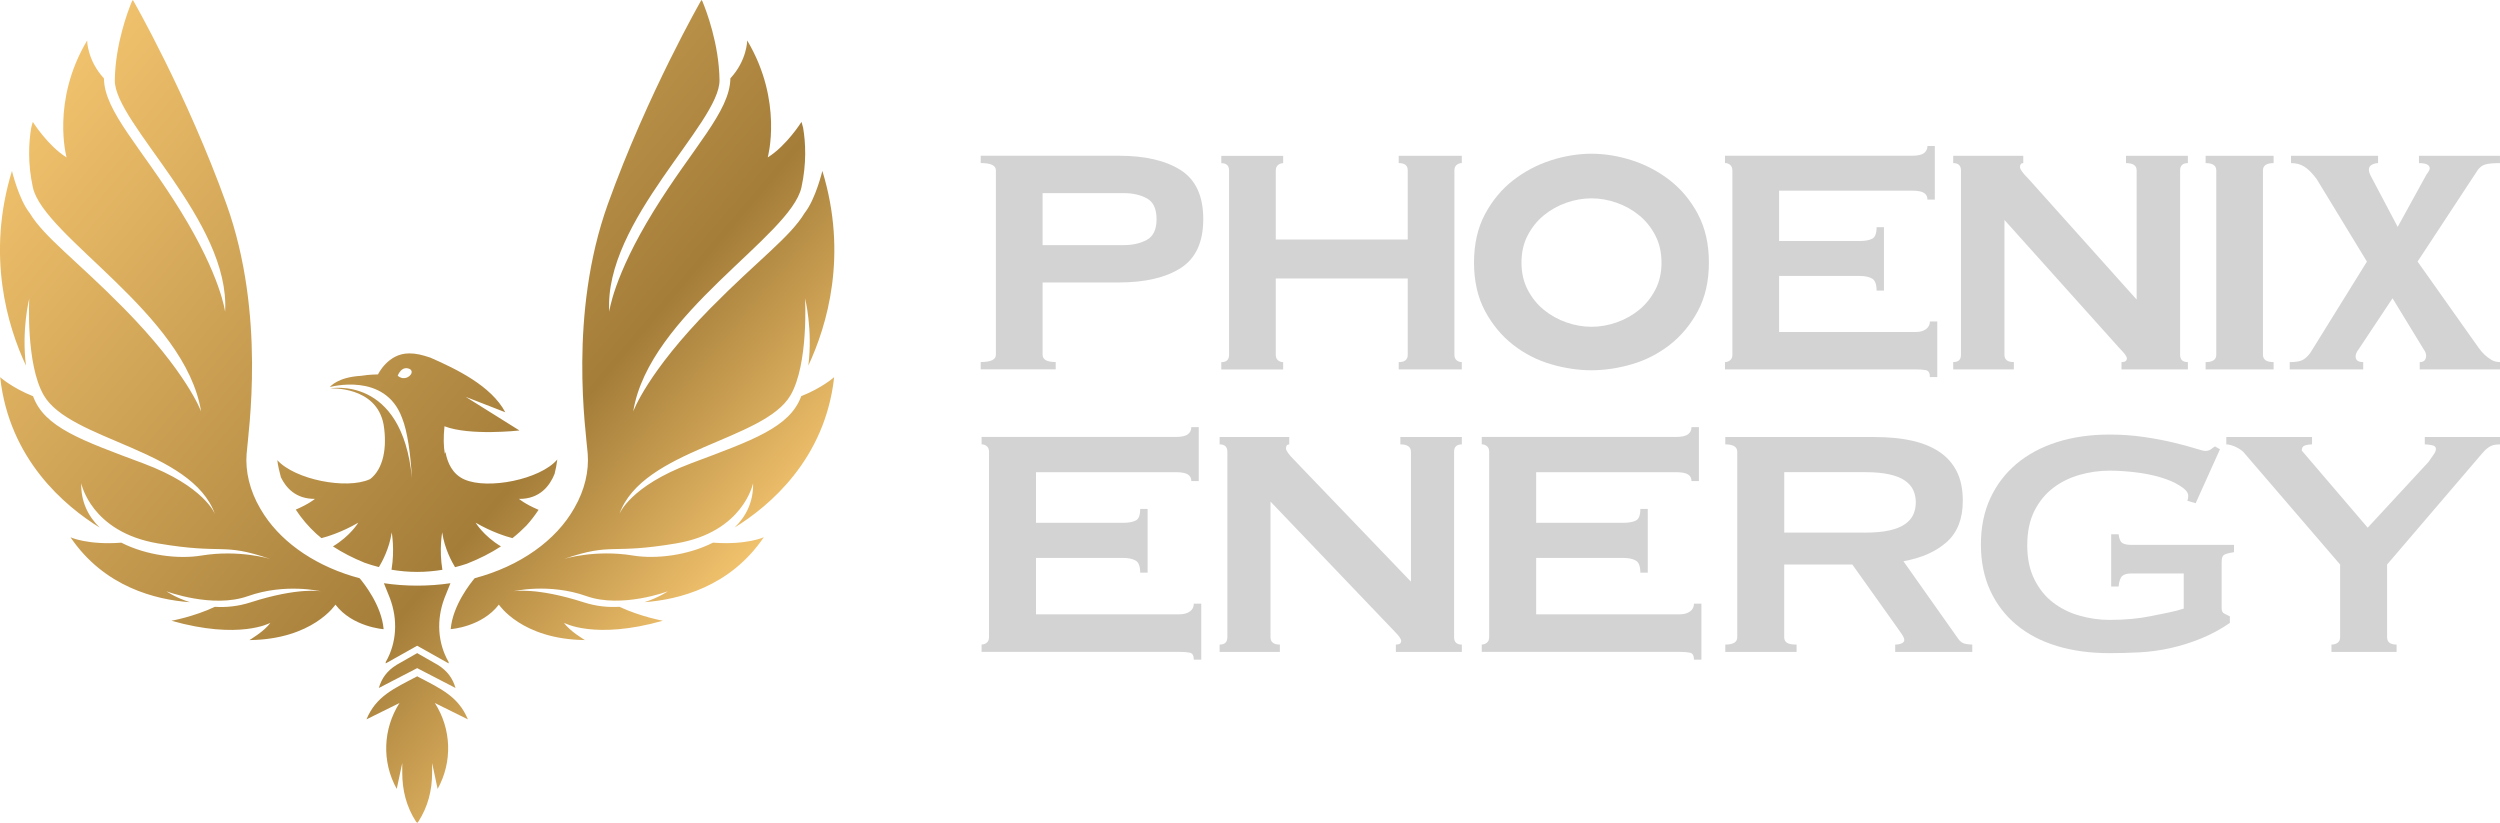 <svg xmlns="http://www.w3.org/2000/svg" width="161" height="53" viewBox="0 0 161 53" fill="none"><g clip-path="url(#clip0_23_75)"><path d="M26.866 42.061L26.855 42.055V42.068L25.55 42.812C24.916 43.203 24.575 43.689 24.398 44.306L26.866 43.028L29.335 44.306C29.157 43.691 28.816 43.203 28.183 42.812L26.878 42.068V42.055L26.866 42.061ZM26.878 43.562V43.549C26.878 43.549 26.871 43.553 26.866 43.555C26.862 43.555 26.86 43.551 26.855 43.549V43.562C25.361 44.346 24.218 44.84 23.6 46.327L25.727 45.274C24.665 46.944 24.575 49.05 25.55 50.807L25.905 49.137V49.751C25.905 50.894 26.17 51.947 26.79 52.913L26.855 52.977V53L26.866 52.989L26.878 53V52.977L26.943 52.913C27.563 51.947 27.828 50.894 27.828 49.751V49.137L28.183 50.807C29.157 49.05 29.07 46.942 28.005 45.274L30.132 46.327C29.515 44.842 28.371 44.346 26.878 43.562ZM44.484 29.847C40.564 31.312 39.886 33.105 39.886 33.105C41.389 28.914 49.213 28.38 50.911 25.454C52.079 23.44 51.846 19.218 51.846 19.218C51.846 19.218 52.351 21.204 52.057 23.544C53.256 20.979 54.624 16.442 52.96 11.005C52.96 11.005 52.524 12.835 51.816 13.721C50.873 15.284 48.797 16.762 45.765 19.839C41.676 23.985 40.778 26.503 40.778 26.503C41.798 20.205 50.925 15.235 51.614 12.062C51.951 10.517 51.882 9.193 51.722 8.235C51.691 8.102 51.657 7.973 51.617 7.848C51.617 7.848 50.657 9.382 49.442 10.137C49.442 10.137 50.451 6.514 48.119 2.605C48.119 2.605 48.117 3.88 47.036 5.045C47.014 7.184 44.628 9.478 42.09 13.601C39.495 17.816 39.235 20.078 39.235 20.078C38.882 14.224 46.376 7.926 46.337 5.163C46.306 2.83 45.488 0.694 45.235 0.084C45.212 0.055 45.194 0.027 45.172 -0.002C45.172 -0.002 41.706 6.027 39.149 13.136C36.593 20.247 37.739 27.794 37.849 29.222C37.934 30.335 37.662 31.548 36.995 32.704C35.82 34.808 33.482 36.464 30.57 37.237C30.319 37.533 29.155 38.978 29.025 40.516C29.025 40.516 31.024 40.383 32.127 38.935C32.127 38.935 33.59 41.175 37.669 41.22C37.669 41.22 36.683 40.643 36.323 40.109C36.323 40.109 38.296 41.22 42.69 39.975C42.69 39.975 41.241 39.712 39.893 39.078C39.196 39.12 38.417 39.056 37.588 38.788C34.506 37.798 33.059 38.078 33.059 38.078C33.059 38.078 35.357 37.531 37.768 38.39C40.041 39.198 43.013 38.078 43.013 38.078C43.013 38.078 42.44 38.481 41.503 38.78C43.703 38.619 47.018 37.802 49.19 34.598C49.19 34.598 48.074 35.111 45.917 34.946C44.298 35.77 42.245 36.019 40.762 35.776C38.329 35.375 36.339 35.992 36.339 35.992C39.475 34.914 39.244 35.725 43.563 34.992C47.883 34.26 48.498 31.119 48.498 31.119C48.526 32.303 48.056 33.247 47.31 33.973C49.545 32.592 53.139 29.587 53.719 24.29C53.719 24.29 52.955 24.976 51.601 25.512C50.868 27.516 48.521 28.335 44.484 29.845V29.847ZM29.009 37.559C28.317 37.662 27.601 37.715 26.869 37.715C26.136 37.715 25.417 37.662 24.723 37.559C24.851 37.876 24.979 38.192 25.105 38.508C25.637 39.913 25.548 41.407 24.84 42.636V42.723L26.866 41.585L28.892 42.723V42.636C28.183 41.407 28.095 39.913 28.627 38.508C28.755 38.192 28.883 37.876 29.009 37.559ZM23.16 37.239C20.473 36.524 18.274 35.057 17.027 33.18C17.027 33.178 17.023 33.173 17.02 33.171C16.931 33.035 16.845 32.897 16.764 32.757C16.077 31.586 15.794 30.355 15.882 29.226C15.992 27.797 17.137 20.249 14.581 13.14C12.027 6.029 8.559 -0 8.559 -0C8.536 0.029 8.518 0.058 8.496 0.087C8.242 0.697 7.426 2.832 7.393 5.165C7.354 7.928 14.851 14.227 14.496 20.08C14.496 20.08 14.235 17.818 11.64 13.603C9.102 9.48 6.717 7.187 6.694 5.047C5.616 3.883 5.611 2.607 5.611 2.607C3.28 6.517 4.288 10.139 4.288 10.139C3.073 9.384 2.114 7.85 2.114 7.85C2.073 7.973 2.04 8.104 2.008 8.238C1.849 9.193 1.779 10.52 2.116 12.065C2.808 15.235 11.932 20.207 12.952 26.505C12.952 26.505 12.052 23.987 7.965 19.842C4.931 16.765 2.857 15.286 1.914 13.723C1.206 12.837 0.77 11.007 0.77 11.007C-0.894 16.442 0.474 20.982 1.673 23.546C1.379 21.209 1.885 19.221 1.885 19.221C1.885 19.221 1.651 23.442 2.819 25.457C4.515 28.384 12.339 28.917 13.844 33.107C13.844 33.107 13.168 31.314 9.246 29.849C5.207 28.34 2.862 27.521 2.129 25.517C0.775 24.978 0.011 24.292 0.011 24.292C0.591 29.589 4.185 32.595 6.42 33.975C5.674 33.249 5.205 32.303 5.232 31.121C5.232 31.121 5.847 34.262 10.167 34.995C14.487 35.727 14.255 34.917 17.391 35.994C17.391 35.994 15.401 35.378 12.968 35.778C11.486 36.023 9.432 35.774 7.813 34.948C5.656 35.113 4.54 34.601 4.54 34.601C6.712 37.804 10.028 38.621 12.227 38.782C11.288 38.483 10.717 38.081 10.717 38.081C10.717 38.081 13.691 39.2 15.963 38.392C18.373 37.535 20.671 38.081 20.671 38.081C20.671 38.081 19.224 37.8 16.142 38.791C15.313 39.058 14.534 39.123 13.837 39.08C12.492 39.715 11.041 39.977 11.041 39.977C15.435 41.222 17.407 40.111 17.407 40.111C17.047 40.645 16.061 41.222 16.061 41.222C20.141 41.178 21.603 38.938 21.603 38.938C22.706 40.385 24.705 40.519 24.705 40.519C24.577 38.978 23.409 37.531 23.16 37.239ZM23.818 30.86C23.818 30.86 23.809 30.867 23.802 30.869C22.306 31.535 19 30.891 17.858 29.634C17.906 30.01 17.989 30.375 18.09 30.736C18.42 31.421 19.058 32.138 20.282 32.127C20.282 32.127 19.927 32.441 19.047 32.819C19.417 33.385 19.86 33.906 20.368 34.373C20.478 34.469 20.585 34.563 20.702 34.656C21.095 34.554 22.01 34.276 23.072 33.661C23.072 33.661 22.578 34.503 21.441 35.188C22.041 35.58 22.724 35.934 23.483 36.242C23.782 36.348 24.087 36.44 24.402 36.52C24.6 36.193 25.076 35.326 25.226 34.285C25.226 34.285 25.433 35.378 25.213 36.691C25.75 36.78 26.302 36.831 26.869 36.831C27.435 36.831 27.962 36.78 28.49 36.696C28.27 35.38 28.477 34.285 28.477 34.285C28.627 35.333 29.11 36.206 29.306 36.526C29.562 36.462 29.813 36.388 30.061 36.306C30.885 35.983 31.619 35.607 32.262 35.188C31.125 34.503 30.631 33.661 30.631 33.661C31.694 34.276 32.608 34.554 33.001 34.656C33.329 34.398 33.623 34.129 33.895 33.852C34.187 33.534 34.448 33.189 34.684 32.833C33.783 32.448 33.423 32.129 33.423 32.129C34.782 32.143 35.418 31.261 35.715 30.517C35.791 30.215 35.854 29.907 35.89 29.593C34.789 30.88 31.417 31.548 29.903 30.876C29.133 30.533 28.814 29.803 28.688 29.106C28.677 29.148 28.659 29.188 28.648 29.228C28.564 28.747 28.549 28.164 28.625 27.452C30.265 28.084 33.453 27.723 33.453 27.723L29.991 25.557L32.541 26.55C31.631 24.835 29.353 23.751 27.713 23.03C27.167 22.85 26.803 22.758 26.347 22.758C24.982 22.758 24.344 24.112 24.344 24.112C24.344 24.112 23.798 24.112 23.25 24.203C21.702 24.294 21.246 24.925 21.246 24.925C21.246 24.925 24.797 23.932 25.891 26.911C26.255 27.812 26.437 29.257 26.529 30.791C25.891 24.112 21.246 25.014 21.246 25.014C21.246 25.014 24.252 24.833 24.707 27.36C24.941 28.828 24.692 30.208 23.822 30.865L23.818 30.86ZM25.948 24.35C25.918 24.352 25.889 24.35 25.86 24.335C25.777 24.31 25.694 24.27 25.613 24.194C25.613 24.194 25.642 24.119 25.696 24.027L25.703 24.014C25.81 23.843 26.019 23.624 26.338 23.742C26.738 23.892 26.381 24.399 25.945 24.348L25.948 24.35Z" fill="url(#paint0_linear_23_75)"></path><path d="M78.543 41.511C78.876 41.511 79.042 41.353 79.042 41.037V29.093C79.042 28.776 78.876 28.618 78.543 28.618V28.144H83.027V28.618C82.888 28.618 82.818 28.705 82.818 28.881C82.818 29.021 82.993 29.266 83.342 29.618L90.865 37.459V29.093C90.865 28.776 90.638 28.618 90.184 28.618V28.144H94.142V28.618C93.81 28.618 93.643 28.776 93.643 29.093V41.037C93.643 41.353 93.81 41.511 94.142 41.511V41.986H89.894V41.511C90.121 41.511 90.236 41.434 90.236 41.276C90.236 41.153 90.096 40.95 89.816 40.67L81.821 32.303V41.037C81.821 41.353 82.021 41.511 82.423 41.511V41.986H78.543V41.511Z" fill="#D4D3D4"></path><path d="M108.932 30.987C108.932 30.794 108.856 30.649 108.707 30.553C108.557 30.457 108.296 30.408 107.923 30.408H98.929V33.67H104.525C104.88 33.67 105.154 33.621 105.347 33.525C105.542 33.43 105.639 33.18 105.639 32.775H106.117V36.878H105.639C105.639 36.475 105.542 36.217 105.347 36.101C105.151 35.988 104.877 35.93 104.525 35.93H98.929V39.561H108.188C108.454 39.561 108.671 39.499 108.84 39.376C109.008 39.254 109.091 39.087 109.091 38.878H109.57V42.482H109.091C109.091 42.219 109.006 42.07 108.84 42.035C108.671 41.999 108.456 41.981 108.188 41.981H95.425V41.507C95.548 41.507 95.658 41.467 95.757 41.389C95.854 41.311 95.903 41.191 95.903 41.033V29.088C95.903 28.93 95.854 28.812 95.757 28.732C95.661 28.654 95.548 28.614 95.425 28.614V28.14H107.923C108.294 28.14 108.557 28.084 108.707 27.968C108.858 27.855 108.932 27.701 108.932 27.507H109.41V30.98H108.932V30.987Z" fill="#D4D3D4"></path><path d="M76.722 30.987C76.722 30.794 76.645 30.649 76.497 30.553C76.347 30.457 76.086 30.408 75.713 30.408H66.719V33.67H72.314C72.669 33.67 72.943 33.621 73.136 33.525C73.332 33.43 73.428 33.18 73.428 32.775H73.907V36.878H73.428C73.428 36.475 73.332 36.217 73.136 36.101C72.941 35.988 72.667 35.93 72.314 35.93H66.719V39.561H75.978C76.243 39.561 76.461 39.499 76.63 39.376C76.798 39.254 76.881 39.087 76.881 38.878H77.36V42.482H76.881C76.881 42.219 76.796 42.07 76.63 42.035C76.461 41.999 76.245 41.981 75.978 41.981H63.214V41.507C63.338 41.507 63.448 41.467 63.547 41.389C63.643 41.311 63.693 41.191 63.693 41.033V29.088C63.693 28.93 63.643 28.812 63.547 28.732C63.45 28.654 63.338 28.614 63.214 28.614V28.14H75.713C76.084 28.14 76.347 28.084 76.497 27.968C76.647 27.855 76.722 27.701 76.722 27.507H77.2V30.98H76.722V30.987Z" fill="#D4D3D4"></path><path d="M120.777 28.146C121.626 28.146 122.397 28.222 123.086 28.369C123.776 28.518 124.369 28.754 124.865 29.079C125.36 29.404 125.741 29.825 126.006 30.341C126.272 30.858 126.404 31.495 126.404 32.25C126.404 33.407 126.058 34.293 125.368 34.908C124.679 35.522 123.749 35.934 122.581 36.144L126.112 41.142C126.236 41.318 126.382 41.422 126.55 41.458C126.719 41.494 126.874 41.511 127.015 41.511V41.986H122.051V41.511C122.21 41.511 122.347 41.485 122.462 41.434C122.576 41.38 122.635 41.311 122.635 41.222C122.635 41.133 122.599 41.033 122.529 40.919C122.457 40.806 122.352 40.652 122.21 40.458L119.29 36.355H114.903V41.037C114.903 41.195 114.959 41.313 115.076 41.394C115.19 41.471 115.399 41.511 115.7 41.511V41.986H111.109V41.511C111.621 41.511 111.879 41.353 111.879 41.037V29.093C111.879 28.776 111.623 28.618 111.109 28.618V28.144H120.777V28.146ZM120.087 34.302C120.725 34.302 121.255 34.253 121.68 34.158C122.105 34.062 122.442 33.926 122.689 33.75C122.936 33.574 123.113 33.37 123.219 33.131C123.324 32.893 123.378 32.635 123.378 32.354C123.378 32.074 123.324 31.815 123.219 31.577C123.113 31.339 122.936 31.134 122.689 30.958C122.442 30.782 122.105 30.646 121.68 30.551C121.255 30.455 120.725 30.406 120.087 30.406H114.905V34.3H120.087V34.302Z" fill="#D4D3D4"></path><path d="M141.398 32.407L140.868 32.249C140.904 32.145 140.922 32.038 140.922 31.933C140.922 31.671 140.691 31.479 140.367 31.272C140.044 31.065 139.633 30.887 139.136 30.74C138.638 30.593 138.096 30.484 137.512 30.415C136.926 30.346 136.371 30.31 135.848 30.31C135.201 30.31 134.558 30.401 133.923 30.582C133.285 30.764 132.716 31.045 132.22 31.426C131.721 31.806 131.319 32.301 131.014 32.906C130.708 33.512 130.555 34.249 130.555 35.115C130.555 35.981 130.708 36.696 131.014 37.31C131.319 37.925 131.721 38.423 132.22 38.804C132.719 39.185 133.285 39.468 133.923 39.648C134.561 39.83 135.203 39.922 135.848 39.922C136.843 39.922 137.739 39.839 138.534 39.675C139.33 39.51 140.064 39.387 140.632 39.194V36.932H137.234C136.987 36.932 136.8 36.985 136.677 37.09C136.553 37.194 136.472 37.424 136.438 37.773H135.96V34.405H136.438C136.474 34.703 136.553 34.892 136.677 34.97C136.8 35.048 136.987 35.088 137.234 35.088H143.869V35.562C143.514 35.616 143.294 35.676 143.207 35.747C143.119 35.818 143.074 35.968 143.074 36.195V39.167C143.074 39.343 143.128 39.456 143.234 39.51C143.339 39.563 143.463 39.623 143.604 39.695V40.115C143.02 40.518 142.405 40.852 141.76 41.115C141.113 41.378 140.459 41.585 139.795 41.734C139.132 41.883 138.467 41.974 137.804 42.01C137.142 42.046 136.49 42.063 135.852 42.063C134.614 42.063 133.485 41.91 132.467 41.603C131.449 41.295 130.578 40.839 129.852 40.233C129.127 39.628 128.565 38.891 128.167 38.023C127.77 37.154 127.57 36.168 127.57 35.064C127.57 33.959 127.77 32.973 128.167 32.105C128.565 31.236 129.127 30.495 129.852 29.881C130.578 29.266 131.449 28.799 132.467 28.473C133.485 28.148 134.612 27.986 135.852 27.986C136.632 27.986 137.373 28.039 138.083 28.144C138.79 28.249 139.419 28.367 139.967 28.5C140.516 28.631 140.972 28.754 141.336 28.867C141.697 28.981 141.924 29.039 142.012 29.039C142.171 29.039 142.295 29.003 142.382 28.934C142.47 28.865 142.56 28.803 142.647 28.75L142.966 28.934L141.401 32.407H141.398Z" fill="#D4D3D4"></path><path d="M152.477 33.986L156.395 29.749C156.537 29.538 156.651 29.373 156.741 29.251C156.829 29.128 156.873 29.015 156.873 28.908C156.873 28.785 156.79 28.705 156.622 28.672C156.453 28.636 156.298 28.618 156.157 28.618V28.144H161V28.618C160.858 28.618 160.726 28.632 160.602 28.658C160.479 28.685 160.351 28.747 160.218 28.843C160.086 28.939 159.944 29.079 159.794 29.264L153.729 36.355V41.037C153.729 41.353 153.933 41.511 154.34 41.511V41.986H150.146V41.511C150.305 41.511 150.438 41.471 150.543 41.394C150.649 41.316 150.703 41.195 150.703 41.037V36.355L144.595 29.251C144.471 29.075 144.28 28.925 144.024 28.803C143.768 28.681 143.55 28.618 143.373 28.618V28.144H148.894V28.618C148.735 28.618 148.584 28.64 148.443 28.685C148.301 28.73 148.232 28.839 148.232 29.015L152.482 33.986H152.477Z" fill="#D4D3D4"></path><path d="M76.041 10.958C75.073 10.339 73.745 10.03 72.056 10.03H63.158V10.5C63.81 10.5 64.135 10.658 64.135 10.969V22.845C64.135 23.159 63.81 23.315 63.158 23.315V23.787H67.988V23.315C67.424 23.315 67.143 23.159 67.143 22.845V18.19H72.054C73.743 18.19 75.071 17.88 76.039 17.261C77.007 16.642 77.49 15.591 77.49 14.109C77.49 12.626 77.005 11.575 76.039 10.956L76.041 10.958ZM73.862 15.444C73.449 15.671 72.952 15.785 72.371 15.785H67.143V12.437H72.371C72.952 12.437 73.449 12.55 73.862 12.777C74.275 13.004 74.482 13.45 74.482 14.111C74.482 14.772 74.275 15.217 73.862 15.444Z" fill="#D4D3D4"></path><path d="M90.658 10.971C90.658 10.657 90.465 10.502 90.076 10.502V10.032H94.14V10.502C94.016 10.502 93.906 10.542 93.81 10.62C93.713 10.697 93.664 10.815 93.664 10.973V22.849C93.664 23.007 93.711 23.123 93.81 23.203C93.906 23.281 94.016 23.321 94.14 23.321V23.791H90.076V23.321C90.463 23.321 90.658 23.165 90.658 22.852V17.933H82.16V22.852C82.16 23.01 82.207 23.125 82.306 23.206C82.403 23.283 82.513 23.323 82.636 23.323V23.793H78.651V23.323C78.986 23.323 79.152 23.168 79.152 22.854V10.978C79.152 10.664 78.984 10.508 78.651 10.508V10.038H82.636V10.508C82.513 10.508 82.403 10.548 82.306 10.626C82.21 10.704 82.16 10.822 82.16 10.98V15.426H90.658V10.98V10.971Z" fill="#D4D3D4"></path><path d="M109.348 13.788C108.88 12.915 108.272 12.182 107.537 11.61C106.807 11.043 105.989 10.611 105.104 10.326C104.224 10.043 103.345 9.9 102.492 9.9C101.638 9.9 100.762 10.043 99.879 10.326C98.994 10.611 98.177 11.043 97.446 11.61C96.712 12.182 96.103 12.915 95.636 13.788C95.164 14.667 94.926 15.718 94.926 16.909C94.926 18.1 95.164 19.151 95.636 20.031C96.103 20.903 96.712 21.636 97.446 22.208C98.179 22.778 98.999 23.199 99.886 23.457C100.764 23.713 101.64 23.845 102.489 23.845C103.339 23.845 104.215 23.715 105.093 23.457C105.98 23.199 106.8 22.778 107.533 22.208C108.267 21.636 108.876 20.903 109.343 20.031C109.815 19.151 110.053 18.102 110.053 16.909C110.053 15.716 109.815 14.667 109.343 13.788H109.348ZM107.002 16.909C107.002 17.559 106.87 18.147 106.607 18.652C106.34 19.165 105.989 19.603 105.565 19.951C105.133 20.302 104.644 20.576 104.109 20.763C103.035 21.139 101.95 21.139 100.877 20.763C100.34 20.576 99.85 20.302 99.421 19.951C98.994 19.603 98.644 19.165 98.379 18.652C98.116 18.147 97.983 17.559 97.983 16.909C97.983 16.259 98.116 15.671 98.379 15.166C98.644 14.654 98.994 14.217 99.421 13.868C99.85 13.516 100.34 13.242 100.877 13.055C101.413 12.866 101.957 12.773 102.492 12.773C103.026 12.773 103.57 12.868 104.107 13.055C104.644 13.242 105.133 13.516 105.562 13.868C105.987 14.215 106.34 14.654 106.605 15.166C106.868 15.674 107 16.259 107 16.909H107.002Z" fill="#D4D3D4"></path><path d="M124.129 12.855C124.129 12.664 124.054 12.519 123.904 12.423C123.753 12.327 123.495 12.278 123.124 12.278H114.573V15.522H119.746C120.099 15.522 120.37 15.476 120.564 15.378C120.757 15.282 120.853 15.033 120.853 14.632H121.327V18.713H120.853C120.853 18.312 120.757 18.054 120.564 17.94C120.37 17.827 120.096 17.771 119.746 17.771H114.573V21.38H123.387C123.65 21.38 123.866 21.32 124.034 21.197C124.2 21.075 124.286 20.91 124.286 20.701H124.76V24.285H124.286C124.286 24.025 124.203 23.876 124.034 23.84C123.868 23.805 123.652 23.789 123.387 23.789H111.089V23.319C111.212 23.319 111.322 23.279 111.419 23.201C111.515 23.123 111.565 23.005 111.565 22.847V10.972C111.565 10.816 111.515 10.698 111.419 10.617C111.322 10.54 111.212 10.499 111.089 10.499V10.03H123.124C123.493 10.03 123.753 9.974 123.904 9.861C124.052 9.747 124.129 9.596 124.129 9.402H124.603V12.855H124.129Z" fill="#D4D3D4"></path><path d="M125.786 23.319C126.121 23.319 126.287 23.163 126.287 22.849V10.974C126.287 10.66 126.119 10.504 125.786 10.504V10.034H130.299V10.504C130.158 10.504 130.088 10.591 130.088 10.764C130.088 10.905 130.263 11.147 130.616 11.497L137.6 19.292V10.974C137.6 10.66 137.371 10.504 136.915 10.504V10.034H140.9V10.504C140.565 10.504 140.399 10.662 140.399 10.974V22.849C140.399 23.163 140.565 23.319 140.9 23.319V23.789H136.625V23.319C136.854 23.319 136.969 23.241 136.969 23.083C136.969 22.961 136.827 22.76 136.546 22.482L129.086 14.164V22.849C129.086 23.163 129.288 23.319 129.693 23.319V23.789H125.786V23.319Z" fill="#D4D3D4"></path><path d="M142.041 23.319C142.499 23.319 142.728 23.163 142.728 22.849V10.974C142.728 10.66 142.499 10.504 142.041 10.504V10.034H146.421V10.504C145.963 10.504 145.734 10.662 145.734 10.974V22.849C145.734 23.163 145.963 23.319 146.421 23.319V23.789H142.041V23.319Z" fill="#D4D3D4"></path><path d="M159.65 22.429C159.744 22.569 159.859 22.703 159.998 22.834C160.135 22.965 160.286 23.079 160.447 23.174C160.609 23.27 160.793 23.319 161 23.319V23.789H155.831V23.319C156.105 23.319 156.242 23.179 156.242 22.901C156.242 22.778 156.186 22.638 156.076 22.482L154.079 19.209L151.896 22.495C151.768 22.66 151.702 22.814 151.702 22.954C151.702 23.199 151.864 23.319 152.19 23.319V23.789H147.459V23.319C147.785 23.319 148.036 23.284 148.218 23.215C148.398 23.146 148.582 22.988 148.771 22.745L152.43 16.847L149.189 11.524C148.897 11.141 148.632 10.873 148.391 10.727C148.151 10.577 147.868 10.504 147.542 10.504V10.034H153.147V10.504C153.01 10.504 152.877 10.54 152.749 10.609C152.621 10.678 152.556 10.782 152.556 10.922C152.556 11.045 152.603 11.194 152.698 11.368L154.411 14.612L156.267 11.236C156.404 11.063 156.474 10.931 156.474 10.845C156.474 10.617 156.242 10.504 155.78 10.504V10.034H160.998V10.504C160.587 10.504 160.281 10.531 160.086 10.582C159.888 10.633 159.722 10.747 159.585 10.922L155.692 16.845L159.648 22.433L159.65 22.429Z" fill="#D4D3D4"></path></g><defs><linearGradient id="paint0_linear_23_75" x1="6.146" y1="1.981" x2="47.35" y2="36.864" gradientUnits="userSpaceOnUse"><stop stop-color="#F1C26D"></stop><stop offset="0.73" stop-color="#A47D39"></stop><stop offset="1" stop-color="#F1C26D"></stop></linearGradient><clipPath id="clip0_23_75"><rect width="161" height="53" fill="white"></rect></clipPath></defs></svg>